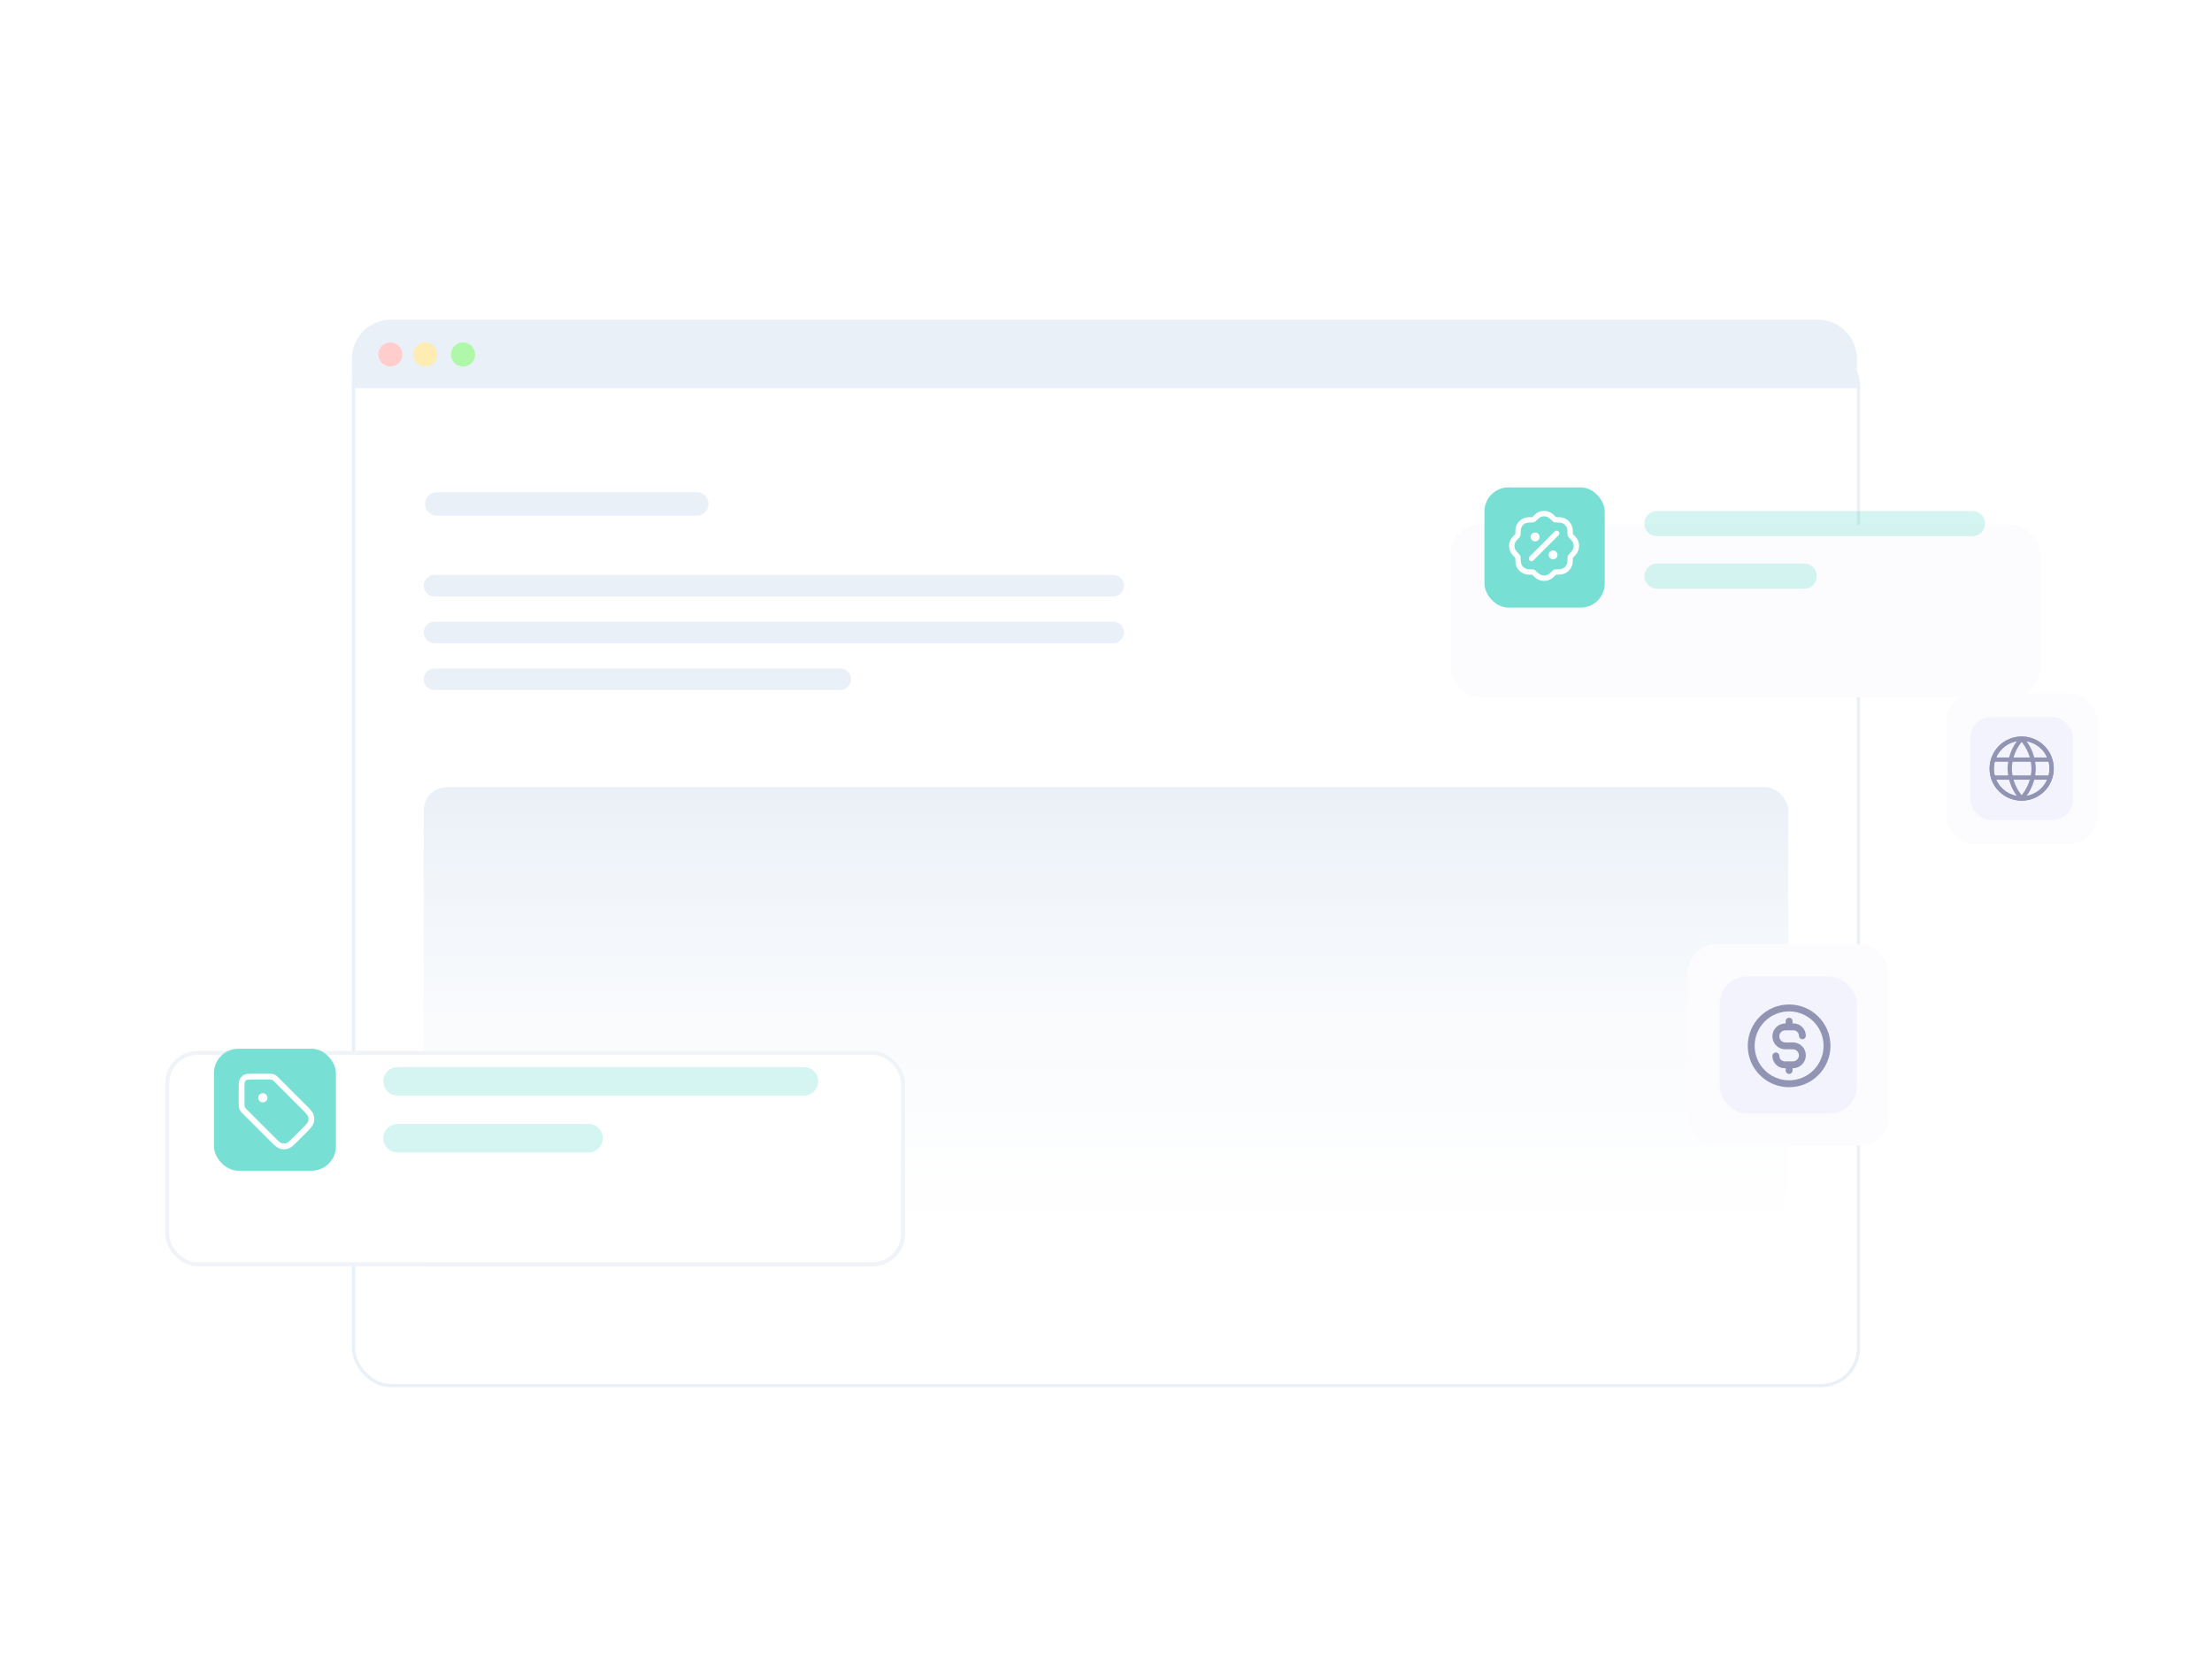 <svg width="616" height="467" viewBox="0 0 616 467" fill="none" xmlns="http://www.w3.org/2000/svg">
<g filter="url(#filter0_d_14473_18493)">
<rect x="98" y="89" width="420" height="290" rx="10.862" fill="white"/>
<rect x="98.453" y="89.453" width="419.095" height="289.095" rx="10.409" stroke="#EAF0F7" stroke-width="0.905"/>
</g>
<rect x="118" y="219.148" width="380" height="147.175" rx="6.512" fill="url(#paint0_linear_14473_18493)"/>
<path d="M309.996 173.094H121.004C119.345 173.094 118 174.438 118 176.097C118 177.756 119.345 179.101 121.004 179.101H309.996C311.655 179.101 313 177.756 313 176.097C313 174.438 311.655 173.094 309.996 173.094Z" fill="#EAF0F7"/>
<path d="M309.996 160.086H121.004C119.345 160.086 118 161.431 118 163.09C118 164.748 119.345 166.093 121.004 166.093H309.996C311.655 166.093 313 164.748 313 163.09C313 161.431 311.655 160.086 309.996 160.086Z" fill="#EAF0F7"/>
<path d="M233.996 186.109H121.004C119.345 186.109 118 187.454 118 189.113C118 190.772 119.345 192.117 121.004 192.117H233.996C235.655 192.117 237 190.772 237 189.113C237 187.454 235.655 186.109 233.996 186.109Z" fill="#EAF0F7"/>
<path d="M194.045 137.055H121.611C119.811 137.055 118.352 138.514 118.352 140.314C118.352 142.115 119.811 143.574 121.611 143.574H194.045C195.846 143.574 197.305 142.115 197.305 140.314C197.305 138.514 195.846 137.055 194.045 137.055Z" fill="#EAF0F7"/>
<path d="M98 99.862C98 93.863 102.863 89 108.862 89H506.233C512.232 89 517.095 93.863 517.095 99.862V108.031H98V99.862Z" fill="#EAF0F7"/>
<path d="M132.301 98.698C132.301 99.361 132.105 100.009 131.736 100.561C131.368 101.112 130.845 101.542 130.233 101.796C129.621 102.05 128.948 102.116 128.298 101.987C127.648 101.857 127.051 101.538 126.583 101.069C126.114 100.6 125.795 100.002 125.666 99.352C125.537 98.701 125.603 98.027 125.857 97.414C126.11 96.801 126.539 96.278 127.09 95.909C127.641 95.54 128.289 95.344 128.951 95.344C129.84 95.344 130.692 95.697 131.32 96.326C131.948 96.955 132.301 97.808 132.301 98.698Z" fill="#AFF8A9"/>
<path d="M112.051 98.698C112.049 99.358 111.852 100.003 111.483 100.551C111.115 101.099 110.593 101.526 109.983 101.777C109.373 102.028 108.702 102.093 108.055 101.963C107.408 101.832 106.814 101.513 106.349 101.045C105.883 100.577 105.566 99.982 105.438 99.334C105.31 98.686 105.377 98.014 105.63 97.404C105.883 96.794 106.311 96.273 106.86 95.906C107.409 95.54 108.053 95.344 108.713 95.344C109.153 95.344 109.588 95.431 109.993 95.599C110.399 95.768 110.768 96.015 111.078 96.327C111.388 96.638 111.634 97.008 111.801 97.415C111.968 97.822 112.053 98.258 112.051 98.698Z" fill="#FFCDCC"/>
<path d="M121.77 98.698C121.768 99.358 121.57 100.003 121.202 100.551C120.834 101.099 120.312 101.526 119.702 101.777C119.091 102.028 118.421 102.093 117.774 101.963C117.127 101.832 116.533 101.513 116.067 101.045C115.602 100.577 115.285 99.982 115.157 99.334C115.029 98.686 115.096 98.014 115.349 97.404C115.602 96.794 116.03 96.273 116.579 95.906C117.127 95.54 117.772 95.344 118.432 95.344C118.871 95.344 119.306 95.431 119.712 95.599C120.118 95.768 120.486 96.015 120.797 96.327C121.107 96.638 121.352 97.008 121.519 97.415C121.686 97.822 121.772 98.258 121.77 98.698Z" fill="#FFECB2"/>
<g filter="url(#filter1_d_14473_18493)">
<rect x="46" y="279" width="206.038" height="60" rx="9.057" fill="white"/>
<rect x="46.566" y="279.566" width="204.906" height="58.868" rx="8.491" stroke="#F0F3F7" stroke-width="1.132"/>
</g>
<rect x="59.586" y="292" width="33.962" height="33.962" rx="6.792" fill="#78DFD4"/>
<path d="M73.183 305.66H73.193M67.281 302.906L67.281 307.307C67.281 307.788 67.281 308.029 67.336 308.255C67.384 308.456 67.463 308.648 67.571 308.824C67.693 309.023 67.863 309.193 68.203 309.533L75.747 317.076C76.915 318.245 77.5 318.829 78.174 319.048C78.766 319.241 79.405 319.241 79.997 319.048C80.671 318.829 81.256 318.245 82.424 317.076L84.6 314.901C85.769 313.732 86.353 313.148 86.572 312.474C86.764 311.881 86.764 311.243 86.572 310.65C86.353 309.976 85.769 309.392 84.6 308.223L77.056 300.68C76.716 300.34 76.546 300.169 76.347 300.048C76.171 299.94 75.98 299.86 75.779 299.812C75.552 299.758 75.312 299.758 74.831 299.758L70.429 299.758C69.327 299.758 68.776 299.758 68.356 299.972C67.985 300.161 67.684 300.462 67.496 300.832C67.281 301.253 67.281 301.804 67.281 302.906ZM73.675 305.66C73.675 305.932 73.455 306.152 73.183 306.152C72.912 306.152 72.692 305.932 72.692 305.66C72.692 305.388 72.912 305.168 73.183 305.168C73.455 305.168 73.675 305.388 73.675 305.66Z" stroke="white" stroke-width="1.61" stroke-linecap="round" stroke-linejoin="round"/>
<path d="M223.904 297.109H110.697C108.508 297.109 106.734 298.883 106.734 301.072C106.734 303.26 108.508 305.034 110.697 305.034H223.904C226.092 305.034 227.866 303.26 227.866 301.072C227.866 298.883 226.092 297.109 223.904 297.109Z" fill="#2CCDBC" fill-opacity="0.2"/>
<path d="M163.904 312.961H110.697C108.508 312.961 106.734 314.735 106.734 316.923C106.734 319.112 108.508 320.885 110.697 320.885H163.904C166.092 320.885 167.866 319.112 167.866 316.923C167.866 314.735 166.092 312.961 163.904 312.961Z" fill="#2CCDBC" fill-opacity="0.2"/>
<g filter="url(#filter2_d_14473_18493)">
<rect x="404" y="129" width="164.093" height="48" rx="8" fill="#FCFCFE"/>
</g>
<rect x="413.395" y="135.695" width="33.488" height="33.488" rx="6.698" fill="#78DFD4"/>
<path d="M436.364 145.636C435.8 145.072 435.068 144.78 434.329 144.759C433.598 144.738 433.232 144.727 433.147 144.706C432.965 144.66 433.094 144.713 432.932 144.617C432.857 144.572 432.591 144.321 432.06 143.819C431.522 143.311 430.797 143 430 143C429.203 143 428.478 143.311 427.94 143.819L427.94 143.819C427.409 144.321 427.143 144.572 427.068 144.617C426.906 144.713 427.035 144.66 426.853 144.706C426.768 144.727 426.402 144.738 425.671 144.759L425.671 144.759C424.932 144.78 424.2 145.072 423.636 145.636C423.072 146.2 422.78 146.932 422.759 147.671C422.738 148.402 422.727 148.768 422.706 148.853C422.66 149.035 422.713 148.906 422.617 149.068C422.572 149.143 422.321 149.409 421.819 149.94C421.311 150.478 421 151.203 421 152C421 152.797 421.311 153.522 421.819 154.06C422.321 154.591 422.572 154.857 422.617 154.932C422.713 155.094 422.66 154.965 422.706 155.147C422.727 155.232 422.738 155.598 422.759 156.329L422.759 156.329C422.78 157.068 423.072 157.8 423.636 158.364C424.2 158.928 424.932 159.22 425.671 159.241C426.402 159.262 426.768 159.273 426.853 159.294C427.035 159.34 426.906 159.287 427.068 159.383C427.143 159.428 427.409 159.679 427.94 160.181C428.478 160.689 429.203 161 430 161C430.797 161 431.522 160.689 432.06 160.181L432.06 160.181C432.591 159.679 432.857 159.428 432.932 159.383C433.094 159.287 432.965 159.34 433.147 159.294C433.232 159.273 433.598 159.262 434.329 159.241C435.068 159.22 435.8 158.928 436.364 158.364C436.928 157.8 437.22 157.068 437.241 156.329C437.262 155.598 437.273 155.232 437.294 155.147C437.34 154.965 437.287 155.094 437.383 154.932C437.428 154.857 437.679 154.591 438.181 154.06L438.181 154.06C438.689 153.522 439 152.797 439 152C439 151.203 438.689 150.478 438.181 149.94L438.181 149.94C437.679 149.409 437.428 149.143 437.383 149.068C437.287 148.906 437.34 149.035 437.294 148.853C437.273 148.768 437.262 148.402 437.241 147.671C437.22 146.932 436.928 146.2 436.364 145.636Z" stroke="white" stroke-width="1.5" stroke-linecap="round" stroke-linejoin="round"/>
<path d="M433.5 148.5L426.5 155.5M427.5 149.5H427.51M432.5 154.5H432.51M428 149.5C428 149.776 427.776 150 427.5 150C427.224 150 427 149.776 427 149.5C427 149.224 427.224 149 427.5 149C427.776 149 428 149.224 428 149.5ZM433 154.5C433 154.776 432.776 155 432.5 155C432.224 155 432 154.776 432 154.5C432 154.224 432.224 154 432.5 154C432.776 154 433 154.224 433 154.5Z" stroke="white" stroke-width="1.5" stroke-linecap="round" stroke-linejoin="round"/>
<path d="M549.313 142.281H461.43C459.497 142.281 457.93 143.848 457.93 145.781C457.93 147.714 459.497 149.281 461.43 149.281H549.313C551.246 149.281 552.813 147.714 552.813 145.781C552.813 143.848 551.246 142.281 549.313 142.281Z" fill="#2CCDBC" fill-opacity="0.2"/>
<path d="M502.43 156.906H461.43C459.497 156.906 457.93 158.473 457.93 160.406C457.93 162.339 459.497 163.906 461.43 163.906H502.43C504.363 163.906 505.93 162.339 505.93 160.406C505.93 158.473 504.363 156.906 502.43 156.906Z" fill="#2CCDBC" fill-opacity="0.2"/>
<rect x="542" y="193" width="42" height="42" rx="7.636" fill="#FCFCFE"/>
<rect x="548.684" y="199.68" width="28.636" height="28.636" rx="5.727" fill="#F2F3FC"/>
<path d="M562.997 205.664C565.082 207.946 566.266 210.907 566.331 213.997C566.266 217.087 565.082 220.049 562.997 222.331M562.997 205.664C560.913 207.946 559.728 210.907 559.664 213.997C559.728 217.087 560.913 220.049 562.997 222.331M562.997 205.664C558.395 205.664 554.664 209.395 554.664 213.997C554.664 218.6 558.395 222.331 562.997 222.331M562.997 205.664C567.6 205.664 571.331 209.395 571.331 213.997C571.331 218.6 567.6 222.331 562.997 222.331M555.081 211.497H570.914M555.081 216.497H570.914" stroke="#9194B2" stroke-width="1.2" stroke-linecap="round" stroke-linejoin="round"/>
<path d="M562.997 222.331C567.6 222.331 571.331 218.6 571.331 213.997C571.331 209.395 567.6 205.664 562.997 205.664C558.395 205.664 554.664 209.395 554.664 213.997C554.664 218.6 558.395 222.331 562.997 222.331Z" stroke="#9194B2" stroke-width="1.2" stroke-linecap="round" stroke-linejoin="round"/>
<g filter="url(#filter3_d_14473_18493)">
<rect x="470" y="247" width="56" height="56" rx="8" fill="#FCFCFE"/>
<rect x="478.912" y="255.906" width="38.182" height="38.182" rx="7.636" fill="#F2F3FC"/>
<path d="M494.539 278.05C494.539 279.41 495.642 280.513 497.002 280.513H499.289C500.746 280.513 501.928 279.332 501.928 277.874C501.928 276.417 500.746 275.235 499.289 275.235H497.178C495.72 275.235 494.539 274.054 494.539 272.596C494.539 271.139 495.72 269.957 497.178 269.957H499.465C500.825 269.957 501.928 271.06 501.928 272.42M498.233 268.374V269.957M498.233 280.513V282.096M508.789 275.235C508.789 281.065 504.063 285.791 498.233 285.791C492.404 285.791 487.678 281.065 487.678 275.235C487.678 269.406 492.404 264.68 498.233 264.68C504.063 264.68 508.789 269.406 508.789 275.235Z" stroke="#9194B2" stroke-width="1.92" stroke-linecap="round" stroke-linejoin="round"/>
</g>
<defs>
<filter id="filter0_d_14473_18493" x="87.138" y="85.379" width="441.724" height="311.724" filterUnits="userSpaceOnUse" color-interpolation-filters="sRGB">
<feFlood flood-opacity="0" result="BackgroundImageFix"/>
<feColorMatrix in="SourceAlpha" type="matrix" values="0 0 0 0 0 0 0 0 0 0 0 0 0 0 0 0 0 0 127 0" result="hardAlpha"/>
<feMorphology radius="10.862" operator="erode" in="SourceAlpha" result="effect1_dropShadow_14473_18493"/>
<feOffset dy="7.241"/>
<feGaussianBlur stdDeviation="10.862"/>
<feComposite in2="hardAlpha" operator="out"/>
<feColorMatrix type="matrix" values="0 0 0 0 0.184 0 0 0 0 0.204 0 0 0 0 0.404 0 0 0 0.16 0"/>
<feBlend mode="normal" in2="BackgroundImageFix" result="effect1_dropShadow_14473_18493"/>
<feBlend mode="normal" in="SourceGraphic" in2="effect1_dropShadow_14473_18493" result="shape"/>
</filter>
<filter id="filter1_d_14473_18493" x="36.943" y="279" width="224.15" height="82.641" filterUnits="userSpaceOnUse" color-interpolation-filters="sRGB">
<feFlood flood-opacity="0" result="BackgroundImageFix"/>
<feColorMatrix in="SourceAlpha" type="matrix" values="0 0 0 0 0 0 0 0 0 0 0 0 0 0 0 0 0 0 127 0" result="hardAlpha"/>
<feMorphology radius="13.585" operator="erode" in="SourceAlpha" result="effect1_dropShadow_14473_18493"/>
<feOffset dy="13.585"/>
<feGaussianBlur stdDeviation="11.321"/>
<feComposite in2="hardAlpha" operator="out"/>
<feColorMatrix type="matrix" values="0 0 0 0 0.184 0 0 0 0 0.204 0 0 0 0 0.404 0 0 0 0.24 0"/>
<feBlend mode="normal" in2="BackgroundImageFix" result="effect1_dropShadow_14473_18493"/>
<feBlend mode="normal" in="SourceGraphic" in2="effect1_dropShadow_14473_18493" result="shape"/>
</filter>
<filter id="filter2_d_14473_18493" x="392.625" y="129" width="186.845" height="76.439" filterUnits="userSpaceOnUse" color-interpolation-filters="sRGB">
<feFlood flood-opacity="0" result="BackgroundImageFix"/>
<feColorMatrix in="SourceAlpha" type="matrix" values="0 0 0 0 0 0 0 0 0 0 0 0 0 0 0 0 0 0 127 0" result="hardAlpha"/>
<feMorphology radius="17.063" operator="erode" in="SourceAlpha" result="effect1_dropShadow_14473_18493"/>
<feOffset dy="17.063"/>
<feGaussianBlur stdDeviation="14.219"/>
<feComposite in2="hardAlpha" operator="out"/>
<feColorMatrix type="matrix" values="0 0 0 0 0.184 0 0 0 0 0.204 0 0 0 0 0.404 0 0 0 0.24 0"/>
<feBlend mode="normal" in2="BackgroundImageFix" result="effect1_dropShadow_14473_18493"/>
<feBlend mode="normal" in="SourceGraphic" in2="effect1_dropShadow_14473_18493" result="shape"/>
</filter>
<filter id="filter3_d_14473_18493" x="451.758" y="244.72" width="92.483" height="92.483" filterUnits="userSpaceOnUse" color-interpolation-filters="sRGB">
<feFlood flood-opacity="0" result="BackgroundImageFix"/>
<feColorMatrix in="SourceAlpha" type="matrix" values="0 0 0 0 0 0 0 0 0 0 0 0 0 0 0 0 0 0 127 0" result="hardAlpha"/>
<feOffset dy="15.961"/>
<feGaussianBlur stdDeviation="9.121"/>
<feComposite in2="hardAlpha" operator="out"/>
<feColorMatrix type="matrix" values="0 0 0 0 0.184 0 0 0 0 0.204 0 0 0 0 0.404 0 0 0 0.08 0"/>
<feBlend mode="normal" in2="BackgroundImageFix" result="effect1_dropShadow_14473_18493"/>
<feBlend mode="normal" in="SourceGraphic" in2="effect1_dropShadow_14473_18493" result="shape"/>
</filter>
<linearGradient id="paint0_linear_14473_18493" x1="308" y1="219.148" x2="308" y2="366.323" gradientUnits="userSpaceOnUse">
<stop stop-color="#EAF0F7"/>
<stop offset="1" stop-color="white" stop-opacity="0"/>
</linearGradient>
</defs>
</svg>
